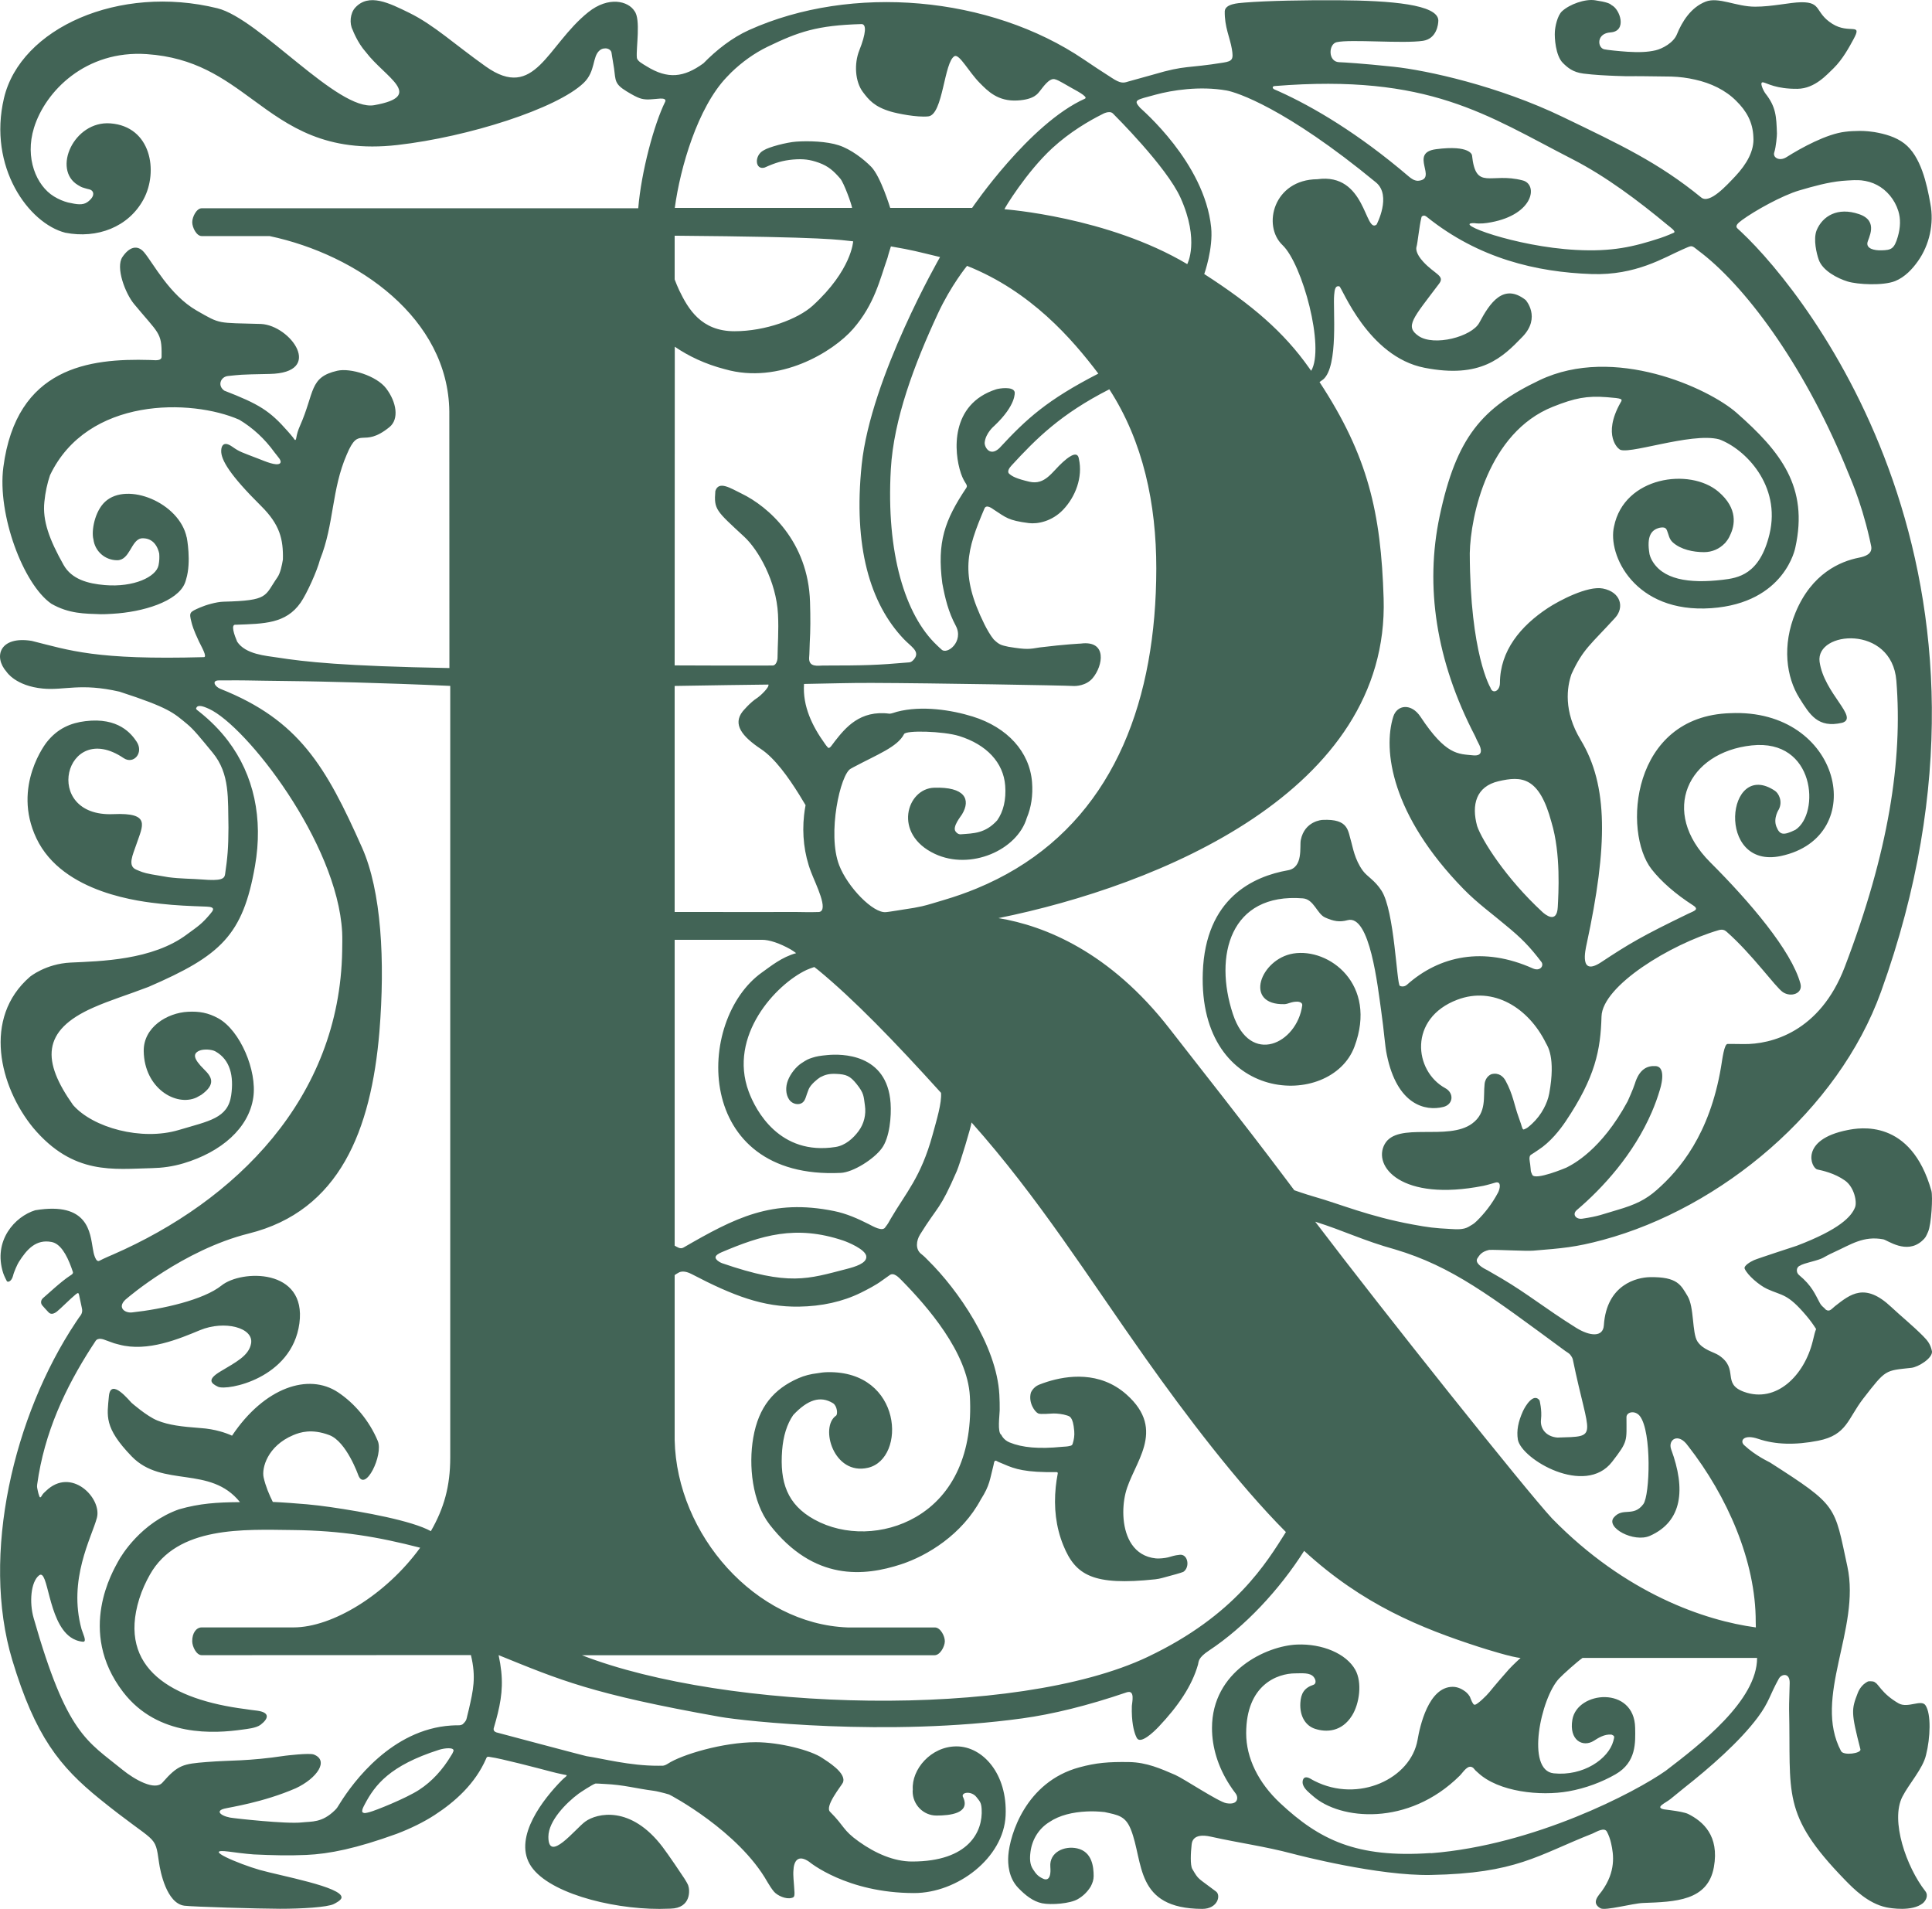 <svg xmlns="http://www.w3.org/2000/svg" data-name="Layer 1" viewBox="0 0 208.687 206.17"><path d="M21.74,118.251c1.636-1.171,1.113-1.956,.309-2.747-1.241-1.221-1.186-1.722-.525-2.019,.467-.209,1.357-.145,1.739,.069,1.612,.902,2.008,2.678,1.708,4.751-.358,2.481-2.379,2.763-5.668,3.743-4.017,1.197-9.269-.245-11.412-2.701-3.334-4.713-3.457-8.031,2.18-10.519,1.876-.828,3.565-1.321,5.968-2.238,7.798-3.374,10.199-5.563,11.504-13.06,.896-5.151-.12-9.821-2.91-13.511-.874-1.156-1.927-2.213-3.13-3.167-.101-.08-.363-.241-.317-.354,.081-.196,.167-.244,.403-.25,.235-.005,.63,.149,.993,.316,4.03,1.853,13.845,14.438,14.374,24.093l.001,.012c.03,.653,.015,1.344,.004,2.019-.259,15.938-11.523,27.04-24.776,32.818-.196,.084-.294,.127-.49,.211-.19,.082-.375,.167-.556,.252-.229,.108-.387,.209-.491,.23-.224,.016-.346-.308-.422-.504-.101-.262-.143-.529-.198-.833-.301-1.674-.456-5.106-6.221-4.148-2.165,.658-4.59,3.259-3.461,6.789,.097,.303,.377,.847,.396,.873,.106,.144,.497,.041,.662-.569,.096-.428,.472-1.256,.622-1.493,.879-1.394,1.87-2.495,3.548-2.172,.928,.178,1.611,1.322,2.134,2.761,.076,.21,.096,.26,.166,.481,.058,.193-.187,.319-.301,.393-.994,.646-2.462,2.04-2.902,2.403-.285,.235-.295,.586-.108,.807,.254,.3,.388,.43,.644,.712,.104,.115,.361,.399,.922-.027,.336-.255,1.505-1.43,2.023-1.849,.099-.08,.146-.118,.224-.151,.14-.075,.171,.224,.203,.368,.042,.186,.255,1.196,.255,1.196,.162,.595-.165,.868-.297,1.061-.12,.175-.239,.351-.356,.528-6.687,10.042-10.283,25.104-6.854,36.476,2.484,8.237,5.125,11.503,9.442,14.998,6.21,5.027,5.953,3.67,6.412,6.903,.127,.893,.802,4.378,2.738,4.627,.892,.115,8.04,.327,10.32,.33s5.134-.159,5.82-.514c.151-.078,.796-.39,.83-.691,.129-1.143-6.587-2.35-8.849-2.996-2.204-.629-6.397-2.378-3.318-1.973,.44,.058,1.727,.237,2.691,.304,2.03,.094,3.77,.14,5.655,.056,2.524-.112,5.413-.699,9.782-2.281,1.535-.586,2.922-1.27,4.087-2.024,2.246-1.456,4.392-3.4,5.564-6.077,.035-.081,.017-.036,.05-.116,.098-.183,.312-.086,.434-.071,.995,.117,5.186,1.212,6.506,1.562,.39,.103,.83,.212,1.335,.313,.152,.031,.114,.024,.279,.054,.298,.011-.104,.272-.25,.408-.064,.059-.127,.12-.189,.184-1.958,1.985-5.145,6.022-3.454,9.025,1.703,3.024,8.615,4.858,14.032,4.85,.397-.001,.79-.019,1.178-.027,2.273-.048,2.083-2.06,1.927-2.465,0,0-.009-.139-.417-.778-.241-.378-1.734-2.593-2.371-3.429-3.435-4.514-7.075-3.642-8.333-2.739-1.062,.763-4.005,4.561-3.994,1.645,.006-1.721,1.943-3.673,3.263-4.649,.192-.142,1.513-1.013,1.829-1.098l.313,.008c.221,.006,.45,.028,.688,.039,2.103,.098,3.258,.474,5.328,.743,.234,.03,.841,.179,1.119,.251,.125,.031,.293,.077,.499,.143,.125,.04,7.524,3.958,10.623,9.455,.156,.276,.5,.807,.717,1.051,.383,.43,1.269,.821,1.871,.67,.341-.086,.387-.116,.29-1.258-.115-1.369-.082-1.464-.075-1.66,.037-1.106,.516-1.807,1.693-.999,0,0,4.032,3.386,11.35,3.386,4.659,0,9.669-3.785,9.881-8.371,.208-4.506-2.471-7.471-5.305-7.471-2.775,0-4.873,2.501-4.722,4.672-.003,.057-.017,.111-.017,.17,0,1.452,1.154,2.629,2.577,2.629,1.424,0,3.655-.223,2.894-1.942-.364-.567,.857-.788,1.433-.041,.345,.447,.505,.558,.55,1.274,.153,2.422-1.377,5.674-7.512,5.674-1.964,0-3.966-.881-5.746-2.15-1.78-1.269-1.497-1.603-3.119-3.223-.6-.599,1.242-2.825,1.383-3.134,.479-1.051-1.783-2.369-2.194-2.655-1.248-.867-4.674-1.724-7.203-1.724-3.525,0-8.005,1.332-9.52,2.331-.275,.182-.5,.205-.5,.205-.174,.002-.346,.004-.514,.005-3.078,.014-6.062-.789-7.764-1.036-.191-.028-9.589-2.528-9.735-2.569-.407-.152-.279-.444-.24-.578,.151-.515,.285-1.003,.4-1.475,.505-2.078,.629-3.788,.089-6.287,6.606,2.678,10.026,4.196,23.926,6.666,2.481,.441,18.066,2.175,32.652,.163,3.256-.449,7.01-1.361,11.252-2.808,.964-.329,.579,1.123,.569,1.463-.026,.855,.029,1.531,.113,2.051,.165,1.019,.443,1.44,.443,1.44,.395,.631,1.722-.585,2.358-1.258,2.078-2.199,3.579-4.391,4.231-6.692,.093-.329-.028-.719,1.189-1.521,3.871-2.56,7.605-6.559,10.277-10.766,6.338,5.819,12.621,8.346,18.877,10.373,.789,.256,3.684,1.156,4.501,1.189,0,0-.814,.743-1.256,1.225-.341,.373-1.63,1.868-2.118,2.479-.299,.374-1.279,1.321-1.557,1.352-.126,.014-.224-.062-.48-.692-.061-.283-.395-.613-.556-.732-.299-.221-.773-.51-1.362-.51-2.629,0-3.553,4.309-3.794,5.711-.731,4.239-6.412,6.859-11.13,4.458-.245-.125-.193-.102-.44-.242-.832-.473-.908,.284-.829,.579,.147,.546,.739,.971,1.104,1.295,2.891,2.571,10.279,3.33,15.857-2.213,.38-.378,.89-1.302,1.458-.821,.265,.329,.2,.227,.489,.499,2.217,2.089,6.754,2.562,9.798,2.02,1.827-.325,3.599-.991,5.073-1.838,2.263-1.301,2.146-3.443,2.118-5.021-.082-4.542-6.244-4.001-6.78-.883-.383,2.231,1.133,3.037,2.323,2.281,.473-.3,1.123-.729,1.896-.665,.359,.152,.342,.187,.203,.7-.522,1.923-3.245,3.815-6.439,3.483-3.036-.316-1.402-8.127,.584-10.242,.43-.458,1.95-1.818,2.529-2.222h18.856c0,4.595-6.138,9.334-9.869,12.188-3.287,2.321-14.185,8.023-25.333,8.902-.029-.002-.056-.015-.085-.014-7.979,.547-11.984-1.424-16.231-5.395-2.366-2.211-3.669-4.889-3.669-7.541,0-5.245,3.376-6.473,5.312-6.473,.691,0,1.593-.111,1.991,.401,.29,.373,.227,.746-.033,.832-.984,.325-1.359,.92-1.419,1.961-.081,1.424,.556,2.456,1.578,2.792,1.212,.398,2.887,.352,4-1.422,.819-1.307,1.114-3.582,.364-4.937-.981-1.771-3.591-2.848-6.301-2.738-3.297,.135-9.184,2.865-9.184,9.014,0,2.096,.652,4.184,1.876,6.103,.217,.34,.451,.674,.703,1.002,.252,.328,.319,1.25-1.028,1.016-.848-.147-4.646-2.681-5.53-3.06-1.549-.664-3.065-1.353-4.964-1.384-2.246-.036-3.572,.076-5.397,.573-5.777,1.574-7.496,7.275-7.662,9.515-.071,.959,.045,2.429,1.068,3.497,.747,.779,1.59,1.462,2.582,1.667,.994,.197,3.034,.042,3.864-.452,.589-.34,1.042-.797,1.385-1.354,.198-.378,.32-.725,.32-1.131,0-1.006-.167-2.628-1.781-2.993-1.379-.311-3.022,.413-2.897,1.99,.126,1.587-.545,1.388-.747,1.299-.573-.253-.789-.512-1.133-1.043-.344-.531-.356-1.163-.262-1.881,.174-1.333,.9-2.505,2.032-3.206,1.106-.75,2.552-1.075,4.027-1.145,.642-.036,1.293-.003,1.946,.065,1.402,.318,2.232,.382,2.828,1.864,1.409,3.505,.383,8.564,7.71,8.592,1.688,.006,2.053-1.484,1.486-1.884-2.011-1.532-1.839-1.204-2.554-2.431-.241-.413-.165-1.806-.076-2.568,.028-.242,.049-1.367,2.077-.918,3.204,.709,5.825,1.045,8.805,1.835,.725,.192,9.279,2.408,14.949,2.302,9.28-.174,11.48-2.106,17.488-4.476,.426-.19,1.281-.724,1.55-.184q.289,.548,.443,1.227c.288,1.263,.527,3.053-.994,5.173-.334,.466-1.213,1.267-.144,1.863,.537,.28,3.465-.536,4.59-.577,3.484-.129,6.995-.213,7.652-3.875,.61-3.401-1.19-4.943-2.775-5.736-.342-.171-1.147-.309-1.873-.404l-.742-.098c-1.026-.214,.16-.674,.707-1.118,.603-.489,1.216-.996,1.502-1.222,2.704-2.132,5.956-4.955,7.923-7.596,1.238-1.662,1.272-2.378,2.276-4.182,.291-.522,1.189-.664,1.17,.469-.004,.538-.077,2.302-.064,2.849,.217,9.135-.903,11.282,6.028,18.416,.949,.976,2.493,2.54,4.458,2.965,.514,.111,2.797,.472,3.94-.425,.293-.23,.68-.819,.285-1.323-2.028-2.588-3.798-7.611-2.473-10.2,.713-1.392,2.216-3.034,2.552-4.498,.472-1.85,.572-4.456-.061-5.378-.461-.671-1.908,.364-2.905-.207-.845-.483-1.447-1.029-1.872-1.535-.426-.506-.278-.353-.496-.594-.225-.162-.232-.245-.6-.252-.301-.006-.273-.033-.569,.153-.284,.178-.658,.566-.862,1.092-.705,1.811-.743,2.109,.28,6.105,.11,.432-1.816,.713-2.094,.189-3.08-5.796,2.143-13.196,.685-19.934-1.433-6.626-.991-6.515-8.348-11.231-.171-.109-1.538-.706-2.804-1.88-.491-.455-.07-1.221,1.528-.676q2.736,.934,6.475,.197c3.114-.614,3.181-2.377,4.867-4.553,2.47-3.189,2.332-3,5.199-3.318,.747-.083,2.283-1.032,2.223-1.77-.155-.77-.466-1.161-.963-1.662-1.118-1.128-2.416-2.175-3.441-3.139-2.833-2.665-4.394-1.402-6.074-.088-.349,.273-.578,.66-.989,.379-.234-.284-.428-.325-.651-.73-.508-.925-.832-1.844-2.252-3.017-.337-.279-.307-.874,.13-1.012,0,0,.102-.121,.949-.346,1.905-.506,1.227-.433,2.748-1.122,1.768-.802,3.132-1.775,5.283-1.37,.447,.084,2.484,1.655,4.16,.188,.417-.365,.449-.49,.677-1,.363-.811,.523-3.841,.358-4.428-2.214-7.853-7.794-6.812-9.068-6.559-5.198,1.032-3.93,4.107-3.248,4.255,.525,.114,1.853,.391,2.986,1.198,.994,.708,1.313,2.294,1.088,2.876-.391,1.008-1.659,2.397-6.302,4.165,0,0-4.232,1.379-4.612,1.55-.38,.17-1.136,.608-1.014,.922,.295,.701,1.578,1.802,2.433,2.194,1.671,.766,2.173,.456,4.241,2.902,.376,.445,.728,.921,1.043,1.426-.055,.156-.116,.305-.156,.467-.073,.294-.144,.58-.212,.857-.913,3.703-3.933,6.707-7.405,5.463-2.47-.885-.504-2.462-2.728-3.945-.553-.369-1.733-.59-2.323-1.512s-.326-3.69-1.069-4.904c-.701-1.143-1.049-2.093-4.093-2.028-1.3,.028-4.646,.737-4.941,5.199-.087,1.315-1.514,1.196-3.028,.248-3.348-2.098-5.155-3.613-7.997-5.296-.534-.316-1.061-.622-1.582-.917-.58-.273-1.375-.791-1.041-1.287,.219-.326,.424-.701,1.262-.893,.795-.036,3.97,.148,4.766,.082,3.114-.258,4.541-.357,7.521-1.161,12.794-3.452,25.418-13.991,30.034-26.795,16.134-44.75-7.657-75.091-15.1-82.075-.214-.201-.201-.192-.387-.357-.306-.265-.021-.557,.486-.928,1.349-.987,4.302-2.642,6.176-3.194,1.566-.46,3.095-.881,4.597-1.028,.379-.024,.753-.065,1.127-.074l.139-.004,.07-.002h.018l.008-.001c-.149-.002-.035,0-.065-.001h.041l.329,.002,.16,.001,.092,.008,.184,.01c.601,.066,1.181,.227,1.7,.504,1.035,.542,1.907,1.553,2.299,2.812q.385,1.248-.058,2.776c-.389,1.342-.73,1.433-1.737,1.466-.857,.028-1.631-.194-1.549-.802,.066-.486,1.291-2.358-.893-3.104-2.344-.801-3.954,.221-4.59,1.742-.387,.995,.012,2.556,.221,3.152,.406,1.212,2.051,2.05,3.125,2.378,1.088,.334,3.844,.47,5.125-.041,1.063-.424,1.888-1.322,2.477-2.16,1.235-1.744,1.755-4.04,1.338-6.205-.381-2.158-1.032-5.134-2.817-6.505-.928-.713-2.101-1.032-3.229-1.228l-.471-.06-.235-.025-.168-.012-.328-.022-.447-.004c-.503,.008-1.004,.023-1.499,.09-1.987,.222-4.75,1.732-6.343,2.74-.771,.488-1.504,.043-1.325-.506,.198-.607,.296-1.838,.29-2.045-.062-1.867-.106-2.876-1.238-4.318-.195-.248-.732-1.307-.235-1.206,.434,.094,1.399,.723,3.694,.696,1.908-.023,3.208-1.575,3.899-2.221,.996-.981,1.708-2.318,2.148-3.127,1.023-1.88-.447-.505-2.295-1.678-1.917-1.217-1.088-2.35-3.355-2.323-1.222,.015-3.097,.479-4.977,.479-2.065,0-3.945-1.091-5.346-.544-1.598,.624-2.551,2.176-3.104,3.54-.362,.893-1.55,1.539-2.296,1.715-.866,.204-1.826,.232-3.015,.158-.888-.055-2.263-.199-2.543-.267-.746-.182-.852-1.734,.701-1.825,1.807-.138,1.014-2.518,.09-2.951-.166-.169-.519-.33-1.778-.52-1.076-.162-2.734,.424-3.563,1.187-.503,.463-.751,1.677-.775,2.223-.045,.621,.069,2.574,.871,3.366,.508,.502,1.075,.998,2.212,1.143,1.185,.151,2.531,.215,3.545,.252,2.015,.073,1.175,.008,3.096,.035l2.837,.036c.884,.027,1.759,.136,2.6,.333,1.681,.372,3.257,1.119,4.409,2.274,1.161,1.133,1.812,2.341,1.874,3.919,.113,1.486-.73,2.932-1.935,4.222-.941,.993-2.777,3.037-3.687,2.322-4.645-3.797-8.79-5.725-14.952-8.7-6.967-3.364-14.711-5.052-18.286-5.429-3.509-.371-5.308-.469-5.901-.495-1.197-.052-1.147-1.956-.249-2.16,1.496-.339,7.171,.176,9.321-.147,1.479-.223,1.662-1.778,1.658-2.212-.059-1.714-5.111-2.134-10.765-2.169-3.61-.022-7.662,.048-10.176,.252-.775,.063-2.055,.149-2.129,.922-.036,1.701,.565,2.869,.769,4.089,.186,1.114,.067,1.31-.907,1.469-3.97,.648-4.036,.245-7.559,1.288-.287,.085-2.417,.667-2.728,.758-.505,.164-.83,.235-1.791-.405-1.17-.746-1.965-1.274-3.002-1.976C106.928-.45,92.002-1.749,80.914,3.242c-1.846,.832-3.511,2.145-4.931,3.595-2.112,1.536-3.851,1.743-6.138,.324-.444-.277-1.036-.564-1.057-.958-.091-1.021,.444-4.145-.256-5.011-.659-1.068-2.79-1.641-4.996,.129-4.467,3.584-5.733,9.642-11.065,5.86-3.374-2.393-5.603-4.489-8.247-5.785-2.191-1.074-4.376-2.178-5.854-.57-.561,.611-.635,1.719-.281,2.392,0,0,.502,1.369,1.424,2.402,2.102,2.765,6.451,4.751,.913,5.739-3.931,.702-12.409-9.349-16.942-10.466C12.871-1.722,2.208,3.038,.428,10.605c-1.753,7.45,2.681,13.528,6.625,14.53,3.443,.674,6.838-.609,8.454-3.614,1.616-3.005,.827-7.869-3.592-8.197-3.938-.292-6.309,4.997-3.487,6.671,.263,.156,.345,.217,.681,.312,.18,.051,.359,.11,.575,.155,.404,.122,.498,.507,.257,.871-.114,.172-.281,.337-.477,.479-.52,.379-1.145,.271-2.115,.058-.495-.13-.999-.334-1.528-.658-1.894-1.164-3.157-4.141-2.151-7.403,1.219-3.961,5.598-8.415,12.181-7.964,5.204,.356,8.261,2.585,11.49,4.948,3.86,2.826,7.851,5.752,15.602,4.867,7.654-.874,17.197-3.924,20.098-6.7,1.314-1.258,.911-2.829,1.727-3.514,.16-.134,.326-.221,.65-.221,.29,0,.62,.201,.641,.5,.025,.189,.051,.323,.073,.465,.023,.144,.176,1.05,.195,1.193,.176,1.315,.039,1.679,1.368,2.489,1.339,.816,1.65,.843,2.234,.872,.237,.012,1.143-.082,1.379-.097,.369-.024,.677,.068,.54,.346-1.19,2.404-2.578,7.534-2.907,11.501l-47.147,0c-.567-.001-1.027,.939-1.028,1.502-.002,.565,.455,1.502,1.022,1.502h7.334c9.544,2.022,19.297,8.897,19.412,18.952l.01,25.911c0,.392-0,1.793-0,1.793-11.459-.207-15.588-.671-18.603-1.141-1.203-.188-3.412-.328-4.322-1.705-.295-.688-.747-1.929-.138-1.832,3.043-.11,5.404-.103,6.996-2.393,.665-.958,1.788-3.444,2.089-4.643,1.54-3.827,1.227-7.539,2.897-11.364,1.364-3.245,1.669-.552,4.609-2.95,1.051-.857,.774-2.682-.359-4.175-1.036-1.365-3.859-2.234-5.282-1.908-3.06,.701-2.416,2.324-4.039,5.976-.188,.423-.323,.856-.393,1.294-.023,.146-.076,.29-.19,.157-.097-.122-.059-.1-.156-.219-.26-.32-.3-.362-.563-.662-1.971-2.249-3.122-2.944-6.86-4.396-.78-.548-.391-1.505,.401-1.582,1.334-.129,1.051-.158,4.48-.221,5.973-.111,2.296-5.233-.911-5.399-4.79-.141-4.327,.059-6.941-1.438-2.965-1.698-4.727-5.166-5.696-6.305-.707-.831-1.585-.608-2.341,.516-.756,1.124,.306,3.918,1.255,5.066,2.641,3.197,3.014,3.056,2.978,5.57-.003,.184,.072,.499-.623,.51-.218-.013-.438-.022-.659-.028-6.495-.188-14.399,.753-15.812,11.586-.663,5.085,2.141,12.634,5.187,14.742,1.909,1.092,3.599,1.068,5.338,1.129,.355,.012,1.104-.036,1.258-.045,3.302-.183,7.041-1.326,7.831-3.323,0,0,.001,.001,.002,.001,.002-.007,.003-.013,.006-.02,.049-.127,.09-.257,.123-.389,.583-1.888,.068-4.514,.068-4.514l-.01-.008c-.782-3.745-6.419-6.051-8.807-3.854-1.133,1.043-1.509,3.177-1.264,4.074,.157,1.265,1.239,2.249,2.566,2.249,1.366,0,1.494-2.14,2.577-2.36,.838-.084,1.66,.329,1.962,1.629,.033,.389,.023,.809-.074,1.282-.257,1.242-2.662,2.398-5.806,2.133-1.818-.155-3.572-.619-4.451-2.18-1.532-2.72-2.293-4.781-2.073-6.818,.101-1.027,.309-1.986,.611-2.875,4.055-8.482,15.273-8.253,20.436-5.989,1.461,.873,2.748,2.056,3.803,3.517,.352,.487,.87,.929,.593,1.205-.387,.304-1.612-.232-2.258-.483-1.892-.735-2.066-.741-2.894-1.325-1.212-.855-1.191,.42-1.191,.42-.04,.99,.927,2.634,4.315,5.992,2.015,1.998,2.402,3.578,2.35,5.775-.103,.623-.273,1.46-.59,1.917-1.418,2.042-.88,2.516-5.816,2.638-.803,.02-1.958,.37-2.545,.628-1.134,.498-1.199,.512-.93,1.573,.081,.318,.193,.778,.802,2.074,.25,.532,.968,1.742,.525,1.714-11.684,.322-14.476-.733-18.573-1.755-3.437-.563-4.187,1.69-2.716,3.349,0,0,.96,1.519,3.918,1.8,2.329,.22,4.044-.635,8.271,.334,5.387,1.748,5.842,2.29,7.321,3.508,.717,.591,1.41,1.466,2.739,3.076,1.899,2.301,1.637,4.972,1.713,8.086-.008,2.215-.104,3.279-.366,5.052-.074,.497-.405,.736-2.503,.563-1.032-.085-2.3-.069-3.616-.244,0,0-1.456-.243-1.844-.314-.911-.166-1.191-.323-1.616-.496-.994-.405-.392-1.583,.003-2.753,.673-1.995,1.616-3.431-2.493-3.25-7.842,.346-5.24-10.341,1.106-6.055,1.077,.727,2.211-.561,1.41-1.77-.559-.843-1.96-2.657-5.539-2.217-1.561,.192-2.989,.774-4.169,2.266,0,0-3.8,4.733-1.121,10.382,2.855,6.021,11.447,6.853,13.453,7.078,1.596,.179,3.08,.241,4.941,.306,1.049,.037,.67,.451,.368,.81-.894,1.062-1.289,1.304-2.475,2.171-3.731,2.82-9.405,2.911-12.578,3.061-2.712,.128-4.409,1.539-4.409,1.539-5.127,4.443-3.29,11.855,.349,16.301,4.351,5.171,8.71,4.452,12.866,4.362,1.068-.023,2.198-.168,3.378-.52,4.089-1.222,7.058-3.803,7.537-7.114,.421-2.907-1.425-7.228-3.761-8.535-1.121-.626-2.108-.779-3.291-.719-2.251,.11-4.826,1.675-4.784,4.258,.065,4.004,3.483,6.012,5.696,5.005m24.058,74.769c-1.457,.945-4.789,2.268-5.349,2.405-.091,.03-.426,.109-.499,.109-.099,0-.32-.034-.309-.21,.013-.215,.073-.347,.277-.735,1.095-2.079,2.687-4.188,8.03-5.89,.3-.095,.711-.172,1.043-.166,.226,.004,.679,.044,.465,.409-.217,.471,.062-.069-.197,.365-.91,1.528-2.076,2.814-3.461,3.711Zm4.704-7.081c-.158,.085-.252,.115-.468,.114-.269-.001-.535,.007-.797,.025-6.399,.422-10.573,6.127-11.952,8.326-.332,.529-.346,.581-.581,.813-1.413,1.393-2.526,1.204-3.569,1.325-1.675,.195-7.28-.445-7.34-.463-1.185-.096-2.188-.727-1.049-1.021,.618-.16,4.169-.663,7.73-2.208,2.291-1.077,3.617-2.999,1.933-3.644-.486-.186-3.06,.131-3.06,.131-4.201,.625-5.783,.462-8.535,.684-2.503,.202-3.065,.293-4.748,2.221-.805,.922-3.022-.333-4.307-1.38-3.824-3.119-6.018-3.81-9.607-16.399-.479-1.681-.308-3.889,.582-4.599,1.019-.812,.927,4.919,3.399,6.669,.384,.272,.833,.45,1.361,.496,.46,.021-.052-.947-.166-1.36-1.48-5.373,1.094-9.906,1.659-12.026,.563-2.119-2.77-5.556-5.508-2.894-.144,.14-.284,.239-.426,.471-.055,.09-.152,.303-.251,.171l-.064-.169c-.049-.13-.103-.308-.143-.529-.034-.192-.108-.349-.056-.674,.769-5.575,3.029-10.406,5.9-14.859,.126-.195,.263-.382,.38-.58,.288-.491,.94-.182,1.17-.099,1.189,.429,.669,.256,1.397,.453,3.078,.833,6.542-.648,8.734-1.556,2.651-1.099,5.822-.273,5.521,1.436-.236,1.344-1.681,2.036-3.343,3.041-1.399,.847-1.025,1.253-.23,1.631,.97,.461,7.985-.865,8.791-6.845,.805-5.98-6.262-5.812-8.409-4.09-1.945,1.56-6.397,2.558-9.675,2.91-.836,.09-1.719-.624-.497-1.555,0,0,6.02-5.199,13.119-6.97,9.802-2.445,13.21-11.142,14.107-21.805,.621-7.683,.213-15.175-1.876-19.872-3.908-8.789-6.815-13.775-15.293-17.144-.614-.244-.986-.914-.172-.917,4.056-.015,.885-.007,9.212,.092,.948,.011,8.626,.168,15.778,.502,0,0,0-3.198,0-2.439v85.776c0,3.125-.682,5.5-2.093,7.956-2.053-1.135-7.205-2.073-10.879-2.604-.821-.119-1.652-.218-2.481-.295-.862-.08-2.872-.227-3.712-.258-.386-.766-.785-1.715-.993-2.651-.221-.994,.405-3.386,3.202-4.564,.742-.312,1.988-.718,3.892-.004,1.86,.697,3.138,4.348,3.138,4.348,.736,1.877,2.729-2.217,2.098-3.718-.922-2.195-2.505-4.065-4.298-5.255-3.175-2.107-7.939-.543-11.443,4.689,0,0-.374-.184-1.004-.382-.098-.03-.196-.058-.295-.085-.574-.161-1.307-.307-2.164-.361-1.96-.146-3.366-.309-4.612-.815-1.143-.464-2.784-1.911-2.784-1.911-.163-.134-2.259-2.801-2.443-.702s-.573,3.356,2.466,6.497c3.313,3.423,8.465,.922,11.692,4.933l-.113,.003c-2.352,.023-4.223,.128-6.484,.781-4.065,1.447-6.193,4.924-6.568,5.634-.482,.914-4.509,7.501,.535,14.085,3.775,4.926,9.919,4.496,12.944,4.06,.383-.055,1.436-.147,1.914-.515,.862-.663,1.042-1.325-.366-1.521-.782-.083-.576-.081-1.316-.176-7.805-1.002-13.784-4.326-11.422-11.905,.304-.972,.711-1.836,1.148-2.613,2.969-5.281,10.184-4.871,15.429-4.815s9.184,.729,13.764,1.909c-3.703,5.092-9.495,8.607-13.669,8.607h-9.932c-.574,.005-1.031,.59-1.022,1.5,.006,.565,.447,1.5,1.022,1.5l29.082-.012c.585,2.418,.24,3.811-.219,5.849-.051,.228-.109,.459-.172,.695-.091,.342-.038,.5-.496,.926ZM169.835,17.187c3.631,1.861,7.135,4.5,10.281,7.111,.3,.249,1.009,.726,.654,.85,0,0-.79,.352-1.402,.553-2.921,.96-5.219,1.5-9.135,1.292-6.581-.349-13.468-2.96-10.983-2.891,.686,.09,1.253,.008,1.79-.091,4.666-.856,5.107-4.113,3.423-4.528-3.479-.911-5.052,1.187-5.466-2.733,0,0-.194-1.117-3.883-.635-2.993,.392,.277,3.239-1.944,3.411-.132,.01-.41-.055-.578-.163-.203-.131-.242-.149-.423-.303-5.461-4.662-10.307-7.51-14.008-9.183-.243-.11-.48-.209-.48-.209-.298-.127-.253-.354-.004-.374,16.723-1.352,22.894,3.144,32.16,7.894Zm-28.416,22.573c-2.748-3.909-6.212-6.861-11.341-10.163,0,0,.982-2.76,.745-5.053-.726-7.002-7.539-12.744-7.683-12.91-.745-.856-.451-.828,1.715-1.417,1.716-.466,4.736-.957,7.644-.442,1.02,.181,6.313,1.84,16.135,9.934,1.711,1.424,.06,4.544,.06,4.544-1.287,1.025-1.141-5.632-6.405-4.896-4.712,.037-5.975,5.007-3.756,7.117,2.15,2.047,4.591,11.085,3.093,13.576m-14.109-18.689c2.089,4.649,.724,7.166,.724,7.166-8.603-5.119-19.743-5.927-19.743-5.927-.062-.008,2.375-4.033,5.172-6.605,1.904-1.751,4.003-2.966,5.393-3.658,0,0,.78-.464,1.159-.071,.185,.192,5.786,5.737,7.295,9.096Zm-54.643,52.725c2.262-.052,9.825-.144,10.127-.149,.125,.307-.959,1.283-1.156,1.405-.826,.513-1.638,1.509-1.638,1.509-1.067,1.38-.087,2.668,2.007,4.062,1.49,.992,2.955,3.056,4.1,4.893,.25,.401,.484,.791,.7,1.156-.068,.359-.123,.721-.163,1.085-.227,2.068,.008,4.196,.757,6.142,.529,1.377,1.943,4.137,.862,4.313-.779,.035-2.382,0-2.382,0l-4.307,.002-8.909-.002-0-24.417Zm5.436-34.208c5.853,1.675,11.669-1.859,13.845-4.362,2.321-2.67,2.888-5.343,3.713-7.675,.073-.325,.364-1.228,.364-1.228,2.433,.418,2.767,.542,5.308,1.15,0,0-7.48,12.985-8.464,22.424-.921,8.832,.897,15.006,4.551,18.838,.761,.798,1.646,1.257,1.227,1.997-.149,.263-.398,.496-.639,.517-3.561,.305-4.628,.337-9.347,.344-.48,.001-1.503,.217-1.472-.812,.049-.536,.04-1.132,.068-1.622,.081-1.392,.083-2.69,.031-4.437-.195-6.54-4.508-10.309-7.399-11.705-1.17-.565-2.466-1.436-2.829-.27-.166,2.006,.082,2.117,3.13,4.943,1.509,1.399,3.453,4.788,3.638,8.368,.092,1.784-.04,3.339-.051,4.707-.002,.301-.179,.834-.525,.821-.151,.001-.308,.003-.469,.004-2.382,.017-7.559-.002-10.118-.013l.014-34.42c1.46,1,3.268,1.875,5.422,2.432m25.481,11.234c.387,1.146,.792,1.211,.599,1.562-2.358,3.525-3.184,5.867-2.605,10.328,.304,1.629,.656,3.093,1.456,4.583,.907,1.688-.944,3.198-1.556,2.551-.27-.238-.155-.138-.502-.467-3.41-3.237-5.472-9.915-4.959-18.984,.307-5.432,2.546-11.352,5.079-16.807,1.424-3.067,3.153-5.164,3.153-5.164,6.901,2.745,11.355,7.899,14.182,11.637-5.522,2.84-7.739,4.859-10.688,8.049-1.037,.978-1.63-.15-1.587-.602,.098-1.037,1.042-1.808,1.042-1.808,2.413-2.277,2.199-3.638,2.199-3.638-.142-.655-1.705-.401-2.001-.305-4.997,1.605-4.577,6.793-3.81,9.066Zm-13.149,42.326c-1.303-3.381,.13-9.861,1.262-10.421,.095-.052,.182-.102,.283-.156,2.592-1.384,4.749-2.183,5.462-3.567,.153-.447,4.255-.328,5.954,.199,2.968,.924,4.783,2.872,4.974,5.349,.118,1.522-.191,2.806-.866,3.762-1.288,1.416-2.53,1.398-3.921,1.503-.238,.018-.437-.105-.592-.334-.319-.505,.571-1.58,.712-1.813,.986-1.631,.309-2.993-3.021-2.882-2.949,.099-4.487,4.997,.091,7.145,3.868,1.813,8.902-.411,9.931-3.887,.475-1.125,.68-2.432,.567-3.856-.255-3.271-2.653-5.92-6.41-7.09-2.267-.705-5.502-1.219-8.183-.515-.125,.033-.643,.22-.798,.208-3.209-.426-4.779,1.543-5.911,2.978-.294,.373-.554,.855-.74,.685-.189-.206-.192-.227-.347-.441-1.322-1.839-2.408-4.009-2.241-6.436,3.072-.051,4.864-.119,7.322-.111,6.625,.021,20.972,.274,21.74,.33,.294,.021,1.409-.015,2.111-.843,1.128-1.33,1.609-4.113-1.28-3.736,0,0-1.682,.076-4.436,.416-1.123,.184-1.377,.26-3.377-.071-.737-.17-.965-.177-1.597-.801-.33-.387-.759-1.147-.989-1.612-2.707-5.456-1.903-8.049-.005-12.519,.213-.502,.876,.032,1.001,.113,1.332,.866,1.563,1.175,3.781,1.46,.964,.124,2.511-.187,3.703-1.429,1.352-1.408,2.157-3.529,1.716-5.506-.148-1.069-1.341,0-1.73,.346-1.167,1.038-1.907,2.522-3.627,2.119-1.375-.322-1.832-.566-2.133-.828-.335-.244-.003-.686,.195-.901,2.698-2.935,5.321-5.57,10.582-8.251,3.661,5.65,5.078,12.379,5.074,19.349-.009,14.112-4.46,25.982-15.158,32.432-1.314,.792-2.723,1.503-4.229,2.126-1.127,.466-2.309,.883-3.546,1.248-1.103,.326-1.672,.517-2.38,.681-.512,.118-1.097,.222-2.008,.352-.348,.049-1.035,.175-1.39,.218-.383,.046-.099,.025-.49,.063-1.382,.145-4.143-2.699-5.057-5.075ZM78.475,8.353l.519-.537c1.165-1.12,2.476-2.073,3.938-2.779,3.325-1.604,5.323-2.303,10.124-2.436,.556,0,.493,1.008-.239,2.845-.57,1.428-.462,3.363,.387,4.491,.647,.859,1.242,1.592,3.018,2.117,.704,.208,2.816,.644,4.049,.515,1.614-.169,1.686-5.931,2.853-6.515,.535-.199,1.529,1.722,2.706,2.908,.86,.868,1.948,2.011,4.069,1.891,1.849-.105,2.214-.771,2.433-1.03,.262-.31,.966-1.4,1.574-1.273,.281,.062,.563,.231,.858,.389,.089,.048,0,0,.959,.547,.256,.161,1.912,.973,1.464,1.173-6,2.687-12.184,11.799-12.184,11.799h-8.847s-1.027-3.395-2.054-4.444c-.807-.824-2.194-1.899-3.499-2.32-1.302-.433-3.284-.492-4.614-.395-1.012,.074-2.94,.574-3.504,.939-1.049,.552-.933,2.166,.11,1.859,1.166-.526,1.943-.76,3.055-.865,1.109-.09,1.807-.012,2.816,.35,1.011,.368,1.586,.885,2.297,1.71,.389,.452,1.226,2.753,1.275,3.166h-19.15c.59-4.389,2.484-10.843,5.587-14.104Zm-5.601,17.104c16.81,.139,17.731,.452,19.281,.607,0,0-.152,3.103-4.368,6.948-1.596,1.455-5.096,2.763-8.454,2.763-3.599,0-4.997-2.412-5.963-4.411-.181-.38-.339-.78-.496-1.182v-4.724Zm0,76.047h9.415c.812-.014,1.96,.388,3.105,1.032,.246,.138,.356,.234,.603,.41-1.558,.429-2.724,1.397-3.679,2.074-7.265,5.147-7.431,22.429,8.501,21.658,1.341-.065,3.576-1.488,4.426-2.651,.861-1.157,1.048-3.475,.954-4.87-.367-5.419-5.386-5.338-6.79-5.208-.849,.078-1.221,.145-1.637,.281-.505,.166-.573,.192-1.209,.607-.591,.386-1.19,1.155-1.455,1.851-.134,.343-.199,.716-.181,1.077s.118,.708,.315,.999c.341,.504,1.053,.625,1.435,.327,.354-.275,.363-.7,.676-1.455,.207-.501,.944-1.104,1.247-1.289,.503-.259,.921-.396,1.698-.363,1.116,.046,1.524,.219,2.219,1.083,.828,1.028,.763,1.329,.907,2.323,.146,.998-.1,1.988-.682,2.772-.58,.788-1.436,1.552-2.479,1.717-6.064,.956-8.635-3.94-9.392-5.983-2.23-6.018,2.927-11.579,6.251-13.138,.27-.127,.555-.216,.835-.314l.438,.34c3.818,3.146,8.159,7.617,13.251,13.248,.089,1.088-.466,2.91-.919,4.558-1.259,4.576-2.883,6.242-4.51,9.032-.292,.5-.241,.471-.578,.908-.292,.548-1.332-.08-1.843-.337-1.142-.575-2.356-1.119-3.694-1.391-6.712-1.365-10.724,.733-16.288,3.948-.336,.194-.699-.082-.939-.212v-33.033Zm20.703,34.246c.011,.699-1.203,1.068-2.126,1.306-4.186,1.077-6.212,1.877-13.472-.629-.265-.092-.678-.372-.69-.611-.013-.239,.379-.449,.651-.564,4.276-1.813,7.99-3,13.153-1.26,.404,.136,2.496,.966,2.485,1.759Zm30.414,43.195c-14.301,6.791-45.542,5.892-61.136-.171h38.092c.605,0,1.101-.941,1.11-1.5,.01-.56-.473-1.503-1.078-1.5h-9.423c-9.956-.371-18.457-9.998-18.682-20.244l-0-17.811c.122-.092,.282-.185,.446-.276,.191-.107,.629-.232,1.387,.164,4.506,2.355,7.733,3.574,11.585,3.517,2.471-.036,4.729-.533,6.698-1.504,.701-.346,1.64-.836,2.255-1.294q.391-.29,.86-.61c.429-.319,.954,.228,1.3,.581,2.748,2.797,7.096,7.761,7.357,12.511,.334,6.033-1.734,10.658-5.836,13.038-3.39,1.966-7.695,2.075-10.965,.271-2.943-1.623-3.745-4.038-3.477-7.488,.118-1.511,.516-2.815,1.196-3.798,1.556-1.657,2.928-2.117,4.293-1.279,.455,.28,.546,1.199,.329,1.349-1.779,1.23-.259,6.497,3.457,5.626,4.169-.979,3.755-10.482-4.369-10.326-.398,.008-.769,.054-1.122,.12-.684,.078-1.37,.246-2.025,.533-2.651,1.163-4.296,3.07-4.879,6.421-.525,3.019-.11,6.957,1.767,9.386,4.804,6.184,10.259,5.578,14.185,4.298,2.883-.94,6.61-3.24,8.625-7.003,.994-1.564,.966-2.147,1.383-3.747,.043-.166,.053-.622,.388-.382,.177,.095,.12,.061,.35,.158,1.158,.488,2.027,.962,4.947,1.011,.305,.005,.621,.006,.949,.001,.108-.002,.333-.036,.297,.152-.016,.079,0,0-.015,.08-.086,.453-.155,.911-.202,1.368-.225,2.209,.014,4.331,.814,6.3,1.318,3.245,3.212,4.39,9.937,3.676,.528-.056,1.005-.22,1.439-.333,1.305-.341,1.592-.47,1.592-.47,.74-.491,.511-1.936-.379-1.846-.634,.064-.794,.161-1.291,.284-.324,.081-.958,.143-1.284,.11-1.21-.122-2.051-.701-2.608-1.51-1.049-1.525-1.089-3.867-.688-5.519,.788-3.25,4.546-6.749,.096-10.689-2.875-2.545-6.405-2.038-8.544-1.361-.332,.105-.631,.214-.888,.317-.651,.26-.881,.858-.881,.858-.298,1.071,.428,2.093,.801,2.25,.262,.11,1.277,.012,1.643,0,.366-.012,1.056,.073,1.436,.207,.272,.096,.669,.082,.802,1.689,.04,.492-.024,.905-.167,1.362-.016,.052-.043,.191-.259,.234-.364,.096-.554,.075-.908,.11-2.477,.244-4.27,.091-5.654-.477-.666-.273-.883-.81-.883-.81-.456-.264-.188-2.12-.181-2.663,.007-.543-.005-1.106-.037-1.689-.296-5.342-4.498-11.345-7.668-14.473-.355-.35-.339-.366-.726-.684-.725-.519-.567-1.498-.173-2.133,1.987-3.198,2.122-2.579,3.972-6.858,.343-.793,1.587-4.93,1.59-5.249,7.251,8.142,12.555,16.654,18.856,25.551,4.178,5.898,9.839,13.398,15.102,18.689-2.098,3.313-5.476,8.993-14.908,13.472Zm18.937-137.965c1.67-1.422,1.042-7.689,1.182-9.113,.051-.521,.09-1.054,.564-.936,.27,.068,3.084,7.593,9.186,8.789,6.1,1.198,8.42-1.095,10.595-3.349,2.025-2.098,.341-3.966,.341-3.966-2.393-1.877-3.872,.312-5.006,2.448-.803,1.512-4.893,2.593-6.572,1.429-1.5-1.04-.592-1.895,2.237-5.653,.644-.856-.501-1.015-1.739-2.374-.786-.862-.768-1.4-.713-1.585,.127-.422,.303-2.252,.523-3.142,.043-.174,.038-.162,.239-.234,.107-.036,.267,.063,.369,.145,5.602,4.493,11.846,5.955,17.788,6.161,4.783,.165,7.824-1.785,9.846-2.668,.584-.255,.654-.296,.859-.332,.247-.044,.533,.255,.779,.437,4.951,3.664,11.263,12.094,15.866,23.142,.048,.116,.091,.227,.138,.341,.338,.873,1.546,3.367,2.521,7.611,.14,.608,.168,.772,.168,.772,.24,.937-.662,1.204-1.304,1.33-2.027,.4-5.095,1.705-6.844,5.912-1.486,3.577-1.002,7.001,.417,9.258,1.126,1.792,1.991,3.274,4.628,2.659,1.818-.563-1.958-3.147-2.452-6.584-.452-3.351,7.802-4.041,8.292,2.035,.693,8.593-.818,18.479-5.578,30.936-2.686,7.028-7.968,8.364-10.924,8.317-1.275-.02-1.711-.014-1.711-.014-.385-.039-.584,1.659-.724,2.492-1.232,7.314-4.486,11.107-6.932,13.269-1.192,1.054-2.314,1.601-4.291,2.175-1.655,.481-1.97,.673-3.758,.937-.701,.103-1.127-.482-.599-.931,2.783-2.36,6.136-6.012,8.104-10.588,.335-.778,.629-1.582,.874-2.412,0,0,.816-2.473-.473-2.55-.92-.055-1.761,.349-2.236,1.914-.164,.541-.774,1.886-.774,1.886-2.864,5.303-5.952,6.828-6.63,7.17,0,0-3.391,1.438-3.68,.761-.224-.524-.099-.161-.222-1.138-.035-.28-.174-.805,.058-.997,.194-.109,.65-.43,.827-.544,1.289-.831,2.332-2.162,2.95-3.081,3.203-4.772,3.772-7.706,3.872-11.326,.093-3.317,7.447-7.803,12.644-9.323,.428-.125,.67-.008,.858,.158,2.787,2.446,5.274,5.982,6.087,6.533,.867,.588,2.191,.158,1.897-.921-.973-3.577-5.502-8.87-9.739-13.1-5.515-5.505-2.409-11.893,4.48-12.627,6.887-.735,7.388,7.382,4.715,9.119-1.287,.623-1.683,.577-2.051-.343-.37-.924,.267-1.877,.267-1.877,.434-.864-.029-1.728-.411-1.986-5.279-3.562-6.442,8.543,.641,7.03,9.647-2.061,6.555-15.975-5.476-15.425-10.719,.321-11.637,12.844-8.502,16.856,1.033,1.321,2.575,2.676,4.474,3.896,.727,.467,.081,.619-.488,.893-5.064,2.449-6.435,3.273-9.437,5.255-2.39,1.578-1.706-1.312-1.558-1.997,2.277-10.577,2.331-17.099-.65-22.014-1.883-3.104-1.482-5.72-.994-7.113,1.252-2.724,2.061-3.166,4.712-6.074,1.016-1.115,.634-2.782-1.325-3.166-1.645-.322-4.746,1.322-5.926,2.098-2.971,1.955-5.175,4.629-5.19,8.098-.004,.917-.812,1.232-1.027,.511,0,0-2.194-3.603-2.231-14.517,.083-4.031,1.969-13.031,8.978-15.821,2.376-.946,3.657-1.198,5.835-1.033,1.704,.129,1.721,.191,1.472,.586-2.016,3.575-.164,5.038-.159,4.996,.583,.83,7.774-1.845,10.816-1.029,2.798,1.031,6.701,4.972,5.433,10.239-1.057,4.392-3.405,4.737-5.08,4.933-3.639,.425-6.544-.016-7.679-2.224-.093-.179-.148-.358-.199-.539-.333-1.955,.179-2.649,1.125-2.868,0,0,.363-.067,.523,.021,.107,.059,.152,.08,.242,.292,.18,.427,.213,.899,.609,1.262,.873,.798,2.243,1.068,3.391,1.068,.884,0,1.671-.367,2.224-.942,.004,0,.014-.001,.014-.001,0,0,.059-.066,.143-.179,.176-.215,.322-.448,.428-.705,.512-1.047,.887-2.878-1.26-4.703-3.089-2.626-10.178-1.637-11.271,3.747-.73,3.043,2.197,9.418,10.499,8.835,8-.562,9.082-6.555,9.082-6.555,1.442-6.52-1.564-10.339-6.345-14.545-3.028-2.664-13.231-7.362-21.286-3.522-6.214,2.962-8.984,6.153-10.791,14.693-1.592,7.531-.419,15.587,3.83,23.745,.131,.309,.272,.598,.423,.885,.168,.32,.585,1.321-.646,1.193-1.594-.165-2.908,.018-5.669-4.16-1.001-1.514-2.54-1.307-2.945-.016-1.13,3.602-.227,10.608,7.59,18.616,1.509,1.546,3.184,2.746,4.454,3.828,1.804,1.472,2.671,2.362,3.954,4.044,.311,.408-.132,1.059-.928,.7-5.336-2.385-10.076-1.37-13.595,1.768-.359,.32-.761,.119-.761,.119-.35-.144-.57-8.081-1.982-10.279-.735-1.145-1.535-1.503-2.015-2.153-.895-1.211-1.113-2.65-1.242-3.064-.387-1.242-.248-2.567-3.12-2.429,0,0-1.932,.083-2.347,2.181-.135,.684,.289,2.965-1.38,3.258-3.738,.656-8.918,2.997-9.202,11.039-.504,14.248,13.839,14.796,16.378,8.021,2.538-6.772-2.763-10.705-6.613-10.066-3.55,.588-5.398,5.588-.937,5.467,.378-.01,.725-.275,1.381-.27,0,0,.587,.006,.53,.418-.562,4.084-5.612,6.598-7.49,.911-2.07-6.259-.315-13.108,7.561-12.486,1.19,.094,1.53,1.675,2.395,2.063,.918,.412,1.567,.531,2.429,.294,2.426-.667,3.259,7.184,3.636,9.801,.329,2.283,.389,3.725,.61,4.748,1.103,5.395,4.138,6.112,6.098,5.623,1.105-.276,1.168-1.51,.221-2.025-3.399-1.847-4.011-7.554,1.296-9.559,3.895-1.472,7.693,.865,9.577,4.707,.128,.261,1.07,1.486,.35,5.413-.108,.589-.326,1.135-.596,1.639-.32,.603-.736,1.142-1.24,1.619-.149,.141-.306,.277-.471,.407-.165,.13-.43,.227-.43,.227-.148,.073-.234-.344-.318-.599-.083-.252-.172-.509-.268-.773-.452-1.236-.581-2.396-1.395-3.888-.236-.432-.712-.914-1.525-.708,0,0-.644,.221-.739,1.048-.161,1.401,.258,3.093-1.336,4.277-2.622,1.946-8.087-.242-9.461,2.237-1.318,2.377,1.789,6.245,10.666,4.497,.386-.076,1.313-.354,1.313-.354,.656-.162,.483,.68,.264,1.093-.66,1.238-1.459,2.238-2.27,3.038-.36,.356-.503,.408-.89,.64-.587,.351-1.365,.276-1.951,.246-1.76-.089-2.409-.174-4.104-.486-4.747-.872-7.879-2.223-10.614-2.996-.931-.263-2.176-.704-2.176-.704-.4-.532-.799-1.063-1.195-1.59-4.414-5.873-8.815-11.4-12.273-15.856-6.442-8.294-13.483-11.121-18.485-11.945,17.27-3.497,42.253-13.692,41.604-34.538-.288-9.26-1.687-15.38-6.923-23.359m24.075,57.238c-3.969-3.663-6.542-7.774-7.052-9.286-.626-2.282-.129-4.277,2.328-4.844s4.378-.521,5.703,4.439c1.031,3.412,.751,7.74,.68,9.148-.094,1.877-1.385,.796-1.659,.544Zm15.728,57.662c4.248,5.441,7.325,12.469,7.312,19l.013,.605c-.401,0,.432,.058,.002,.001-5.46-.733-14.067-3.623-22.02-11.775-2.854-3.075-18.297-22.445-25.576-32.044,3.07,.961,5.209,2.049,8.614,2.988,6.194,1.847,10.257,4.984,18.4,10.977,.132,.097,.381,.225,.506,.372,.183,.219,.28,.418,.305,.541,1.771,8.62,2.907,8.294-1.659,8.435-1.193-.094-1.897-.931-1.777-1.954,.12-1.023-.158-2.065-.158-2.065-.645-.858-1.543,.608-1.805,1.195-.498,1.117-.693,2.06-.536,3.05,.396,2.125,7.257,6.161,10.175,2.397,1.758-2.269,1.555-2.22,1.555-4.822,0-.58,.948-.785,1.461-.103,1.279,1.698,1.073,8.536,.362,9.491-1.073,1.442-2.21,.302-3.181,1.434-.939,1.094,2.158,2.761,3.897,1.988,3.498-1.555,3.877-5.029,2.291-9.331-.387-1.049,.773-1.877,1.818-.377Z" style="fill:#426456"/></svg>
